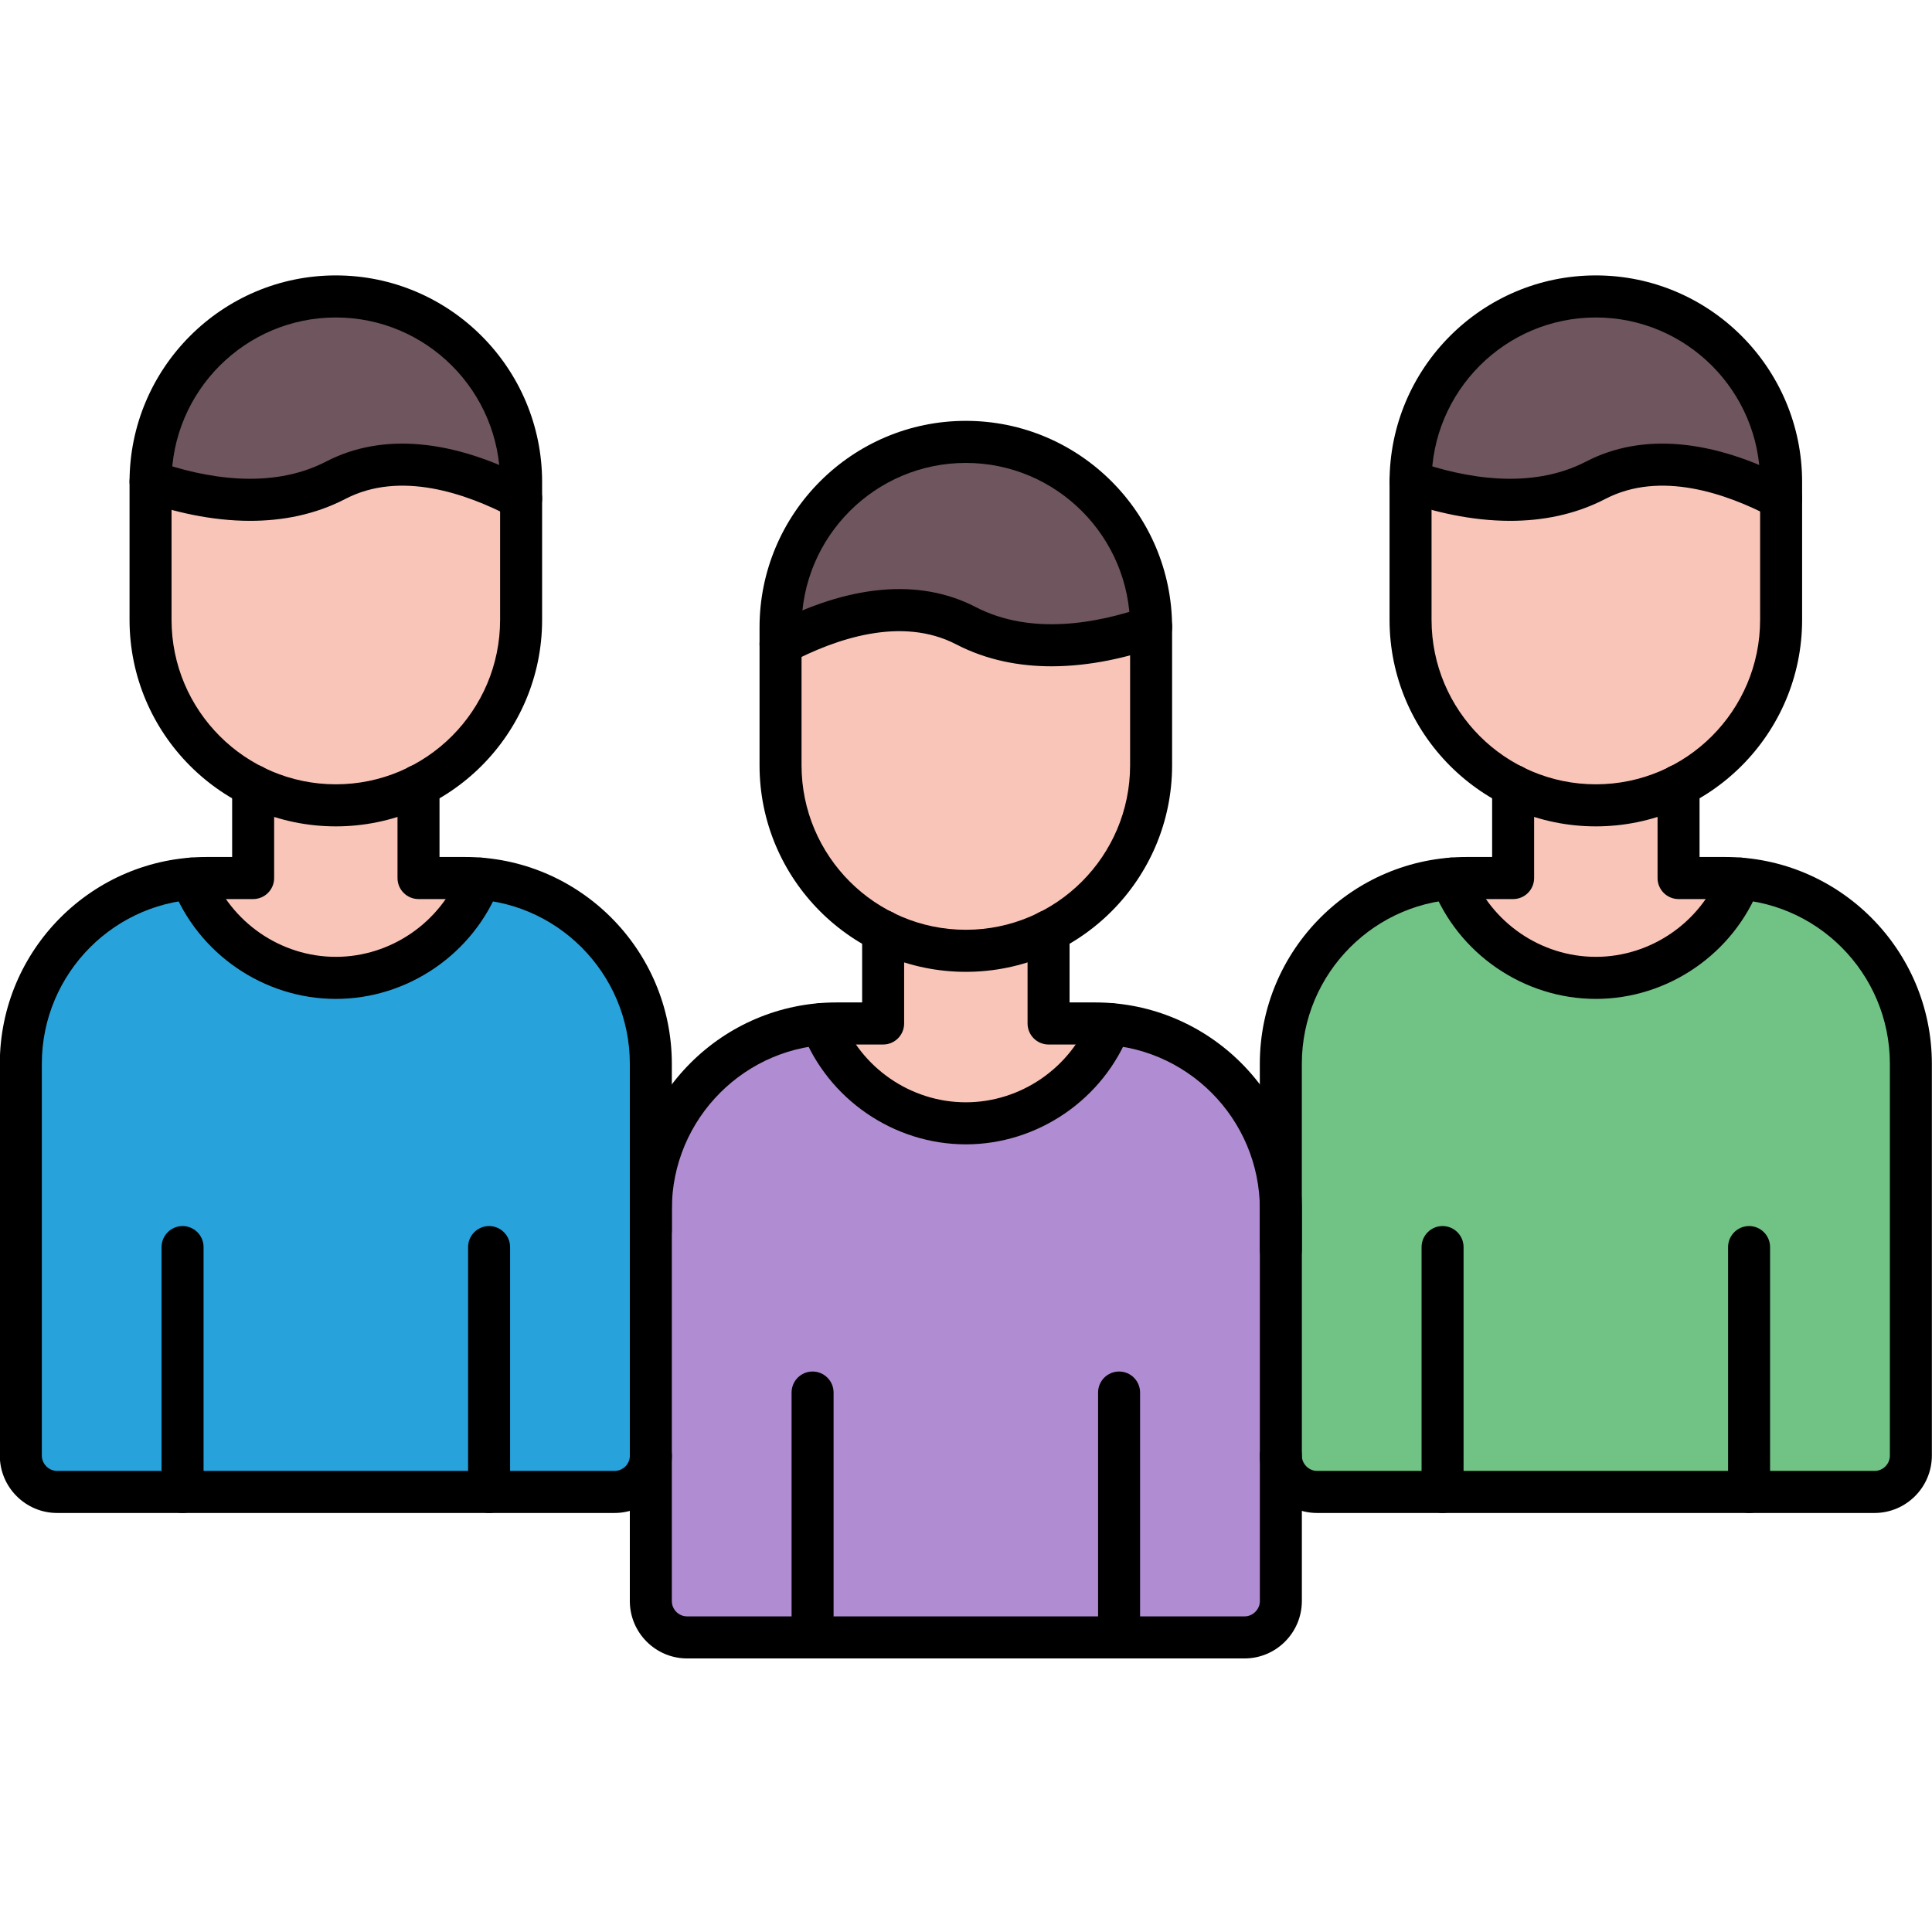 <svg xmlns="http://www.w3.org/2000/svg" xmlns:xlink="http://www.w3.org/1999/xlink" width="500" zoomAndPan="magnify" viewBox="0 0 375 375" height="500" preserveAspectRatio="xMidYMid meet" version="1.0"><defs><clipPath id="f13350dbd8"><path d="M 122 176 L 253 176 L 253 321.938 L 122 321.938 Z M 122 176 " clip-rule="nonzero"/></clipPath><clipPath id="af3f4fbc10"><path d="M 153 266 L 162 266 L 162 321.938 L 153 321.938 Z M 153 266 " clip-rule="nonzero"/></clipPath><clipPath id="580b7ee009"><path d="M 213 266 L 222 266 L 222 321.938 L 213 321.938 Z M 213 266 " clip-rule="nonzero"/></clipPath><clipPath id="443fe2d1c1"><path d="M 25 53.438 L 106 53.438 L 106 161 L 25 161 Z M 25 53.438 " clip-rule="nonzero"/></clipPath><clipPath id="b64a0f4fc4"><path d="M 269 53.438 L 350 53.438 L 350 161 L 269 161 Z M 269 53.438 " clip-rule="nonzero"/></clipPath></defs><path fill="#b08cd2" d="M 248.605 282.531 L 248.605 234.723 C 248.605 215.859 233.941 200.258 215.473 198.777 C 211.148 210.043 200.238 218.039 187.465 218.039 C 174.695 218.039 163.789 210.043 159.461 198.777 C 140.98 200.258 126.324 215.859 126.324 234.723 L 126.324 310.762 C 126.324 314.641 129.492 317.82 133.371 317.82 L 241.559 317.82 C 245.43 317.82 248.605 314.648 248.605 310.762 Z M 248.605 282.531 " fill-opacity="1" fill-rule="evenodd"/><path fill="#f9c5b8" d="M 187.465 218.039 C 200.238 218.039 211.141 210.043 215.473 198.777 C 214.52 198.699 213.562 198.656 212.602 198.656 L 203.523 198.656 L 203.523 180.738 C 198.684 183.172 193.23 184.551 187.473 184.551 C 181.719 184.551 176.266 183.172 171.426 180.738 L 171.426 198.664 L 162.348 198.664 C 161.379 198.664 160.418 198.707 159.477 198.785 C 163.789 210.043 174.695 218.039 187.465 218.039 Z M 187.465 218.039 " fill-opacity="1" fill-rule="nonzero"/><path fill="#f9c5b8" d="M 187.465 184.551 C 193.223 184.551 198.676 183.18 203.516 180.738 C 215.293 174.812 223.43 162.574 223.43 148.535 L 223.43 121.785 C 223.43 121.75 223.43 121.723 223.43 121.691 C 213.324 125.195 199.457 127.66 187.465 121.445 C 175.477 115.227 161.609 119.684 151.504 124.996 L 151.504 148.543 C 151.504 162.586 159.637 174.812 171.418 180.75 C 176.258 183.172 181.707 184.551 187.465 184.551 Z M 187.465 184.551 " fill-opacity="1" fill-rule="nonzero"/><path fill="#6e555e" d="M 151.504 124.988 C 161.602 119.676 175.477 115.219 187.465 121.434 C 199.457 127.652 213.324 125.195 223.43 121.68 C 223.379 101.918 207.219 85.762 187.465 85.762 C 167.688 85.762 151.504 101.969 151.504 121.773 Z M 151.504 124.988 " fill-opacity="1" fill-rule="evenodd"/><path fill="#f9c5b8" d="M 101.145 120.305 L 101.145 96.758 C 91.051 91.441 77.176 86.988 65.184 93.203 C 53.191 99.418 39.324 96.961 29.219 93.449 C 29.219 93.484 29.219 93.508 29.219 93.543 L 29.219 120.297 C 29.219 134.336 37.355 146.562 49.133 152.5 C 53.973 154.93 59.426 156.309 65.184 156.309 C 70.941 156.309 76.395 154.93 81.234 152.5 C 93.012 146.57 101.145 134.344 101.145 120.305 Z M 101.145 120.305 " fill-opacity="1" fill-rule="nonzero"/><path fill="#6e555e" d="M 65.184 93.211 C 77.176 86.996 91.043 91.449 101.145 96.766 L 101.145 93.551 C 101.145 73.746 84.961 57.539 65.184 57.539 C 45.43 57.539 29.27 73.695 29.219 93.457 C 39.324 96.961 53.191 99.426 65.184 93.211 Z M 65.184 93.211 " fill-opacity="1" fill-rule="evenodd"/><path fill="#f9c5b8" d="M 65.184 156.316 Z M 81.234 152.508 C 76.395 154.949 70.941 156.316 65.184 156.316 C 59.426 156.316 53.973 154.941 49.133 152.508 L 49.133 170.434 L 40.055 170.434 C 39.09 170.434 38.129 170.477 37.188 170.551 C 41.508 181.82 52.422 189.812 65.191 189.812 C 77.965 189.812 88.867 181.82 93.199 170.551 C 92.246 170.477 91.289 170.441 90.328 170.441 L 81.25 170.441 L 81.25 152.508 Z M 81.234 152.508 " fill-opacity="1" fill-rule="nonzero"/><path fill="#27a2db" d="M 93.191 170.543 C 88.867 181.812 77.957 189.805 65.184 189.805 C 52.41 189.805 41.508 181.812 37.176 170.543 C 18.699 172.023 4.043 187.629 4.043 206.488 L 4.043 282.531 C 4.043 286.406 7.211 289.586 11.09 289.586 L 119.277 289.586 C 123.148 289.586 126.324 286.414 126.324 282.531 L 126.324 206.488 C 126.324 187.629 111.668 172.023 93.191 170.543 Z M 93.191 170.543 " fill-opacity="1" fill-rule="nonzero"/><path fill="#71c285" d="M 280 289.586 L 363.84 289.586 C 367.715 289.586 370.891 286.414 370.891 282.531 L 370.891 206.488 C 370.891 187.629 356.234 172.023 337.754 170.543 C 333.434 181.812 322.52 189.805 309.75 189.805 C 296.977 189.805 286.074 181.812 281.742 170.543 C 263.266 172.023 248.605 187.629 248.605 206.488 L 248.605 282.531 C 248.605 286.406 251.773 289.586 255.656 289.586 Z M 280 289.586 " fill-opacity="1" fill-rule="evenodd"/><path fill="#f9c5b8" d="M 309.75 156.316 Z M 309.75 189.805 C 322.52 189.805 333.426 181.812 337.754 170.543 C 336.805 170.469 335.844 170.434 334.883 170.434 L 325.809 170.434 L 325.809 152.508 C 320.965 154.949 315.516 156.316 309.758 156.316 C 304 156.316 298.547 154.941 293.707 152.508 L 293.707 170.434 L 284.629 170.434 C 283.66 170.434 282.703 170.477 281.758 170.543 C 286.074 181.812 296.977 189.805 309.75 189.805 Z M 309.75 189.805 " fill-opacity="1" fill-rule="nonzero"/><path fill="#f9c5b8" d="M 309.75 156.316 C 315.508 156.316 320.957 154.941 325.797 152.508 C 337.578 146.57 345.711 134.344 345.711 120.305 L 345.711 96.758 C 335.613 91.441 321.738 86.988 309.75 93.203 C 297.758 99.418 283.891 96.961 273.785 93.449 C 273.785 93.484 273.785 93.508 273.785 93.543 L 273.785 120.297 C 273.785 134.336 281.922 146.562 293.699 152.5 C 298.539 154.941 303.992 156.316 309.75 156.316 Z M 309.75 156.316 " fill-opacity="1" fill-rule="nonzero"/><path fill="#6e555e" d="M 309.75 93.211 C 321.738 86.996 335.605 91.449 345.711 96.766 L 345.711 93.551 C 345.711 73.746 329.527 57.539 309.75 57.539 C 289.996 57.539 273.836 73.695 273.785 93.457 C 283.891 96.961 297.758 99.426 309.75 93.211 Z M 309.75 93.211 " fill-opacity="1" fill-rule="evenodd"/><g clip-path="url(#f13350dbd8)"><path fill="#000000" d="M 241.559 321.902 L 133.371 321.902 C 127.242 321.902 122.25 316.902 122.25 310.762 L 122.25 234.723 C 122.25 212.586 140.234 194.574 162.34 194.574 L 167.34 194.574 L 167.34 180.73 C 167.34 178.477 169.168 176.648 171.418 176.648 C 173.668 176.648 175.492 178.477 175.492 180.73 L 175.492 198.656 C 175.492 200.91 173.668 202.738 171.418 202.738 L 162.34 202.738 C 144.727 202.738 130.402 217.086 130.402 234.723 L 130.402 310.762 C 130.402 312.402 131.734 313.738 133.371 313.738 L 241.566 313.738 C 243.18 313.738 244.539 312.379 244.539 310.762 L 244.539 234.723 C 244.539 217.086 230.215 202.738 212.602 202.738 L 203.523 202.738 C 201.273 202.738 199.449 200.91 199.449 198.656 L 199.449 180.73 C 199.449 178.477 201.273 176.648 203.523 176.648 C 205.773 176.648 207.602 178.477 207.602 180.73 L 207.602 194.574 L 212.602 194.574 C 234.707 194.574 252.691 212.586 252.691 234.723 L 252.691 310.762 C 252.684 316.91 247.691 321.902 241.559 321.902 Z M 241.559 321.902 " fill-opacity="1" fill-rule="nonzero"/></g><path fill="#000000" d="M 187.465 222.117 C 173.465 222.117 160.684 213.328 155.656 200.238 C 154.848 198.137 155.895 195.773 158 194.965 C 160.098 194.16 162.457 195.203 163.266 197.312 C 167.086 207.273 176.809 213.957 187.465 213.957 C 198.113 213.957 207.848 207.262 211.668 197.312 C 212.473 195.215 214.836 194.16 216.934 194.965 C 219.031 195.773 220.082 198.137 219.277 200.238 C 214.25 213.328 201.469 222.117 187.465 222.117 Z M 187.465 222.117 " fill-opacity="1" fill-rule="nonzero"/><path fill="#000000" d="M 187.465 188.633 C 165.387 188.633 147.426 170.645 147.426 148.535 L 147.426 121.785 C 147.426 99.676 165.387 81.688 187.465 81.688 C 209.543 81.688 227.504 99.676 227.504 121.785 L 227.504 148.535 C 227.504 170.645 209.543 188.633 187.465 188.633 Z M 187.465 89.852 C 169.879 89.852 155.578 104.172 155.578 121.785 L 155.578 148.535 C 155.578 166.141 169.879 180.469 187.465 180.469 C 205.051 180.469 219.352 166.148 219.352 148.535 L 219.352 121.785 C 219.352 104.172 205.043 89.852 187.465 89.852 Z M 187.465 89.852 " fill-opacity="1" fill-rule="nonzero"/><path fill="#000000" d="M 204.094 129.328 C 197.953 129.328 191.594 128.18 185.59 125.066 C 174.992 119.574 162.238 123.961 153.398 128.605 C 151.402 129.648 148.938 128.883 147.895 126.887 C 146.848 124.887 147.613 122.422 149.609 121.375 C 164.742 113.414 178.48 112.184 189.344 117.812 C 200.211 123.449 213.152 120.934 222.098 117.828 C 224.219 117.09 226.547 118.219 227.285 120.348 C 228.023 122.473 226.895 124.801 224.77 125.543 C 218.98 127.559 211.711 129.328 204.094 129.328 Z M 204.094 129.328 " fill-opacity="1" fill-rule="nonzero"/><g clip-path="url(#af3f4fbc10)"><path fill="#000000" d="M 157.719 321.902 C 155.469 321.902 153.645 320.074 153.645 317.82 L 153.645 270.293 C 153.645 268.039 155.469 266.211 157.719 266.211 C 159.969 266.211 161.797 268.039 161.797 270.293 L 161.797 317.82 C 161.797 320.074 159.969 321.902 157.719 321.902 Z M 157.719 321.902 " fill-opacity="1" fill-rule="nonzero"/></g><g clip-path="url(#580b7ee009)"><path fill="#000000" d="M 217.215 321.902 C 214.961 321.902 213.137 320.074 213.137 317.82 L 213.137 270.293 C 213.137 268.039 214.961 266.211 217.215 266.211 C 219.465 266.211 221.289 268.039 221.289 270.293 L 221.289 317.82 C 221.289 320.074 219.465 321.902 217.215 321.902 Z M 217.215 321.902 " fill-opacity="1" fill-rule="nonzero"/></g><path fill="#000000" d="M 119.277 293.668 L 11.09 293.668 C 4.961 293.668 -0.035 288.668 -0.035 282.531 L -0.035 206.488 C -0.035 184.355 17.953 166.344 40.055 166.344 L 45.059 166.344 L 45.059 152.5 C 45.059 150.246 46.883 148.418 49.133 148.418 C 51.383 148.418 53.211 150.246 53.211 152.5 L 53.211 170.426 C 53.211 172.68 51.383 174.508 49.133 174.508 L 40.055 174.508 C 22.445 174.508 8.117 188.852 8.117 206.488 L 8.117 282.531 C 8.117 284.145 9.477 285.504 11.09 285.504 L 119.285 285.504 C 120.926 285.504 122.258 284.172 122.258 282.531 C 122.258 280.277 124.082 278.449 126.332 278.449 C 128.582 278.449 130.41 280.277 130.41 282.531 C 130.402 288.676 125.406 293.668 119.277 293.668 Z M 126.324 242.867 C 124.074 242.867 122.25 241.039 122.25 238.785 L 122.25 206.488 C 122.25 188.852 107.922 174.508 90.312 174.508 L 81.234 174.508 C 78.984 174.508 77.156 172.68 77.156 170.426 L 77.156 152.5 C 77.156 150.246 78.984 148.418 81.234 148.418 C 83.484 148.418 85.309 150.246 85.309 152.5 L 85.309 166.344 L 90.312 166.344 C 112.414 166.344 130.402 184.355 130.402 206.488 L 130.402 238.785 C 130.402 241.039 128.574 242.867 126.324 242.867 Z M 126.324 242.867 " fill-opacity="1" fill-rule="nonzero"/><path fill="#000000" d="M 65.184 193.887 C 51.18 193.887 38.398 185.094 33.371 172.008 C 32.566 169.906 33.609 167.543 35.715 166.734 C 37.812 165.926 40.176 166.973 40.98 169.082 C 44.805 179.039 54.527 185.723 65.184 185.723 C 75.84 185.723 85.562 179.031 89.387 169.082 C 90.191 166.98 92.551 165.926 94.648 166.734 C 96.746 167.543 97.801 169.906 96.992 172.008 C 91.965 185.094 79.188 193.887 65.184 193.887 Z M 65.184 193.887 " fill-opacity="1" fill-rule="nonzero"/><g clip-path="url(#443fe2d1c1)"><path fill="#000000" d="M 65.184 160.398 C 43.105 160.398 25.145 142.414 25.145 120.305 L 25.145 93.551 C 25.145 71.441 43.105 53.457 65.184 53.457 C 87.262 53.457 105.223 71.441 105.223 93.551 L 105.223 120.305 C 105.223 142.414 87.262 160.398 65.184 160.398 Z M 65.184 61.621 C 47.598 61.621 33.297 75.941 33.297 93.551 L 33.297 120.305 C 33.297 137.906 47.598 152.234 65.184 152.234 C 82.77 152.234 97.07 137.914 97.07 120.305 L 97.07 93.551 C 97.07 75.941 82.77 61.621 65.184 61.621 Z M 65.184 61.621 " fill-opacity="1" fill-rule="nonzero"/></g><path fill="#000000" d="M 48.555 101.094 C 40.938 101.094 33.68 99.316 27.887 97.309 C 25.766 96.57 24.637 94.25 25.375 92.113 C 26.113 89.988 28.43 88.855 30.562 89.598 C 39.504 92.699 52.445 95.219 63.316 89.578 C 74.176 83.949 87.918 85.184 103.047 93.145 C 105.043 94.188 105.809 96.664 104.766 98.652 C 103.719 100.652 101.25 101.418 99.262 100.371 C 90.422 95.719 77.668 91.332 67.07 96.824 C 61.055 99.945 54.695 101.094 48.555 101.094 Z M 48.555 101.094 " fill-opacity="1" fill-rule="nonzero"/><path fill="#000000" d="M 94.93 293.668 C 92.68 293.668 90.855 291.84 90.855 289.586 L 90.855 242.059 C 90.855 239.809 92.68 237.977 94.93 237.977 C 97.18 237.977 99.008 239.809 99.008 242.059 L 99.008 289.586 C 99.008 291.84 97.18 293.668 94.93 293.668 Z M 94.93 293.668 " fill-opacity="1" fill-rule="nonzero"/><path fill="#000000" d="M 35.438 293.668 C 33.188 293.668 31.359 291.84 31.359 289.586 L 31.359 242.059 C 31.359 239.809 33.188 237.977 35.438 237.977 C 37.688 237.977 39.512 239.809 39.512 242.059 L 39.512 289.586 C 39.512 291.84 37.688 293.668 35.438 293.668 Z M 35.438 293.668 " fill-opacity="1" fill-rule="nonzero"/><path fill="#000000" d="M 363.84 293.668 L 255.656 293.668 C 249.523 293.668 244.531 288.668 244.531 282.531 C 244.531 280.277 246.355 278.449 248.605 278.449 C 250.859 278.449 252.684 280.277 252.684 282.531 C 252.684 284.145 254.043 285.504 255.656 285.504 L 363.852 285.504 C 365.488 285.504 366.824 284.172 366.824 282.531 L 366.824 206.488 C 366.824 188.852 352.496 174.508 334.883 174.508 L 325.809 174.508 C 323.555 174.508 321.73 172.68 321.73 170.426 L 321.73 152.5 C 321.73 150.246 323.555 148.418 325.809 148.418 C 328.059 148.418 329.883 150.246 329.883 152.5 L 329.883 166.344 L 334.883 166.344 C 356.988 166.344 374.973 184.355 374.973 206.488 L 374.973 282.531 C 374.965 288.676 369.973 293.668 363.84 293.668 Z M 248.605 246.695 C 246.355 246.695 244.531 244.867 244.531 242.613 L 244.531 206.488 C 244.531 184.355 262.516 166.344 284.621 166.344 L 289.621 166.344 L 289.621 152.5 C 289.621 150.246 291.449 148.418 293.699 148.418 C 295.949 148.418 297.773 150.246 297.773 152.5 L 297.773 170.426 C 297.773 172.68 295.949 174.508 293.699 174.508 L 284.621 174.508 C 267.008 174.508 252.684 188.852 252.684 206.488 L 252.684 242.613 C 252.684 244.867 250.859 246.695 248.605 246.695 Z M 248.605 246.695 " fill-opacity="1" fill-rule="nonzero"/><path fill="#000000" d="M 309.75 193.887 C 295.746 193.887 282.965 185.094 277.938 172.008 C 277.133 169.906 278.176 167.543 280.281 166.734 C 282.387 165.926 284.738 166.973 285.547 169.082 C 289.367 179.039 299.09 185.723 309.75 185.723 C 320.406 185.723 330.129 179.031 333.949 169.082 C 334.758 166.98 337.117 165.926 339.215 166.734 C 341.312 167.543 342.367 169.906 341.559 172.008 C 336.531 185.094 323.75 193.887 309.75 193.887 Z M 309.75 193.887 " fill-opacity="1" fill-rule="nonzero"/><g clip-path="url(#b64a0f4fc4)"><path fill="#000000" d="M 309.75 160.398 C 287.668 160.398 269.711 142.414 269.711 120.305 L 269.711 93.551 C 269.711 71.441 287.668 53.457 309.75 53.457 C 331.828 53.457 349.789 71.441 349.789 93.551 L 349.789 120.305 C 349.789 142.414 331.828 160.398 309.75 160.398 Z M 309.75 61.621 C 292.16 61.621 277.863 75.941 277.863 93.551 L 277.863 120.305 C 277.863 137.906 292.16 152.234 309.75 152.234 C 327.336 152.234 341.637 137.914 341.637 120.305 L 341.637 93.551 C 341.637 75.941 327.328 61.621 309.75 61.621 Z M 309.75 61.621 " fill-opacity="1" fill-rule="nonzero"/></g><path fill="#000000" d="M 293.121 101.094 C 285.504 101.094 278.242 99.316 272.453 97.309 C 270.328 96.57 269.199 94.25 269.938 92.113 C 270.676 89.988 272.996 88.855 275.129 89.598 C 284.07 92.699 297.012 95.219 307.879 89.578 C 318.742 83.949 332.48 85.184 347.613 93.145 C 349.609 94.188 350.375 96.664 349.328 98.652 C 348.285 100.652 345.812 101.418 343.828 100.371 C 334.988 95.719 322.23 91.332 311.633 96.824 C 305.621 99.945 299.262 101.094 293.121 101.094 Z M 293.121 101.094 " fill-opacity="1" fill-rule="nonzero"/><path fill="#000000" d="M 339.496 293.668 C 337.246 293.668 335.418 291.84 335.418 289.586 L 335.418 242.059 C 335.418 239.809 337.246 237.977 339.496 237.977 C 341.746 237.977 343.57 239.809 343.57 242.059 L 343.57 289.586 C 343.57 291.84 341.746 293.668 339.496 293.668 Z M 339.496 293.668 " fill-opacity="1" fill-rule="nonzero"/><path fill="#000000" d="M 280 293.668 C 277.75 293.668 275.926 291.84 275.926 289.586 L 275.926 242.059 C 275.926 239.809 277.75 237.977 280 237.977 C 282.254 237.977 284.078 239.809 284.078 242.059 L 284.078 289.586 C 284.078 291.84 282.254 293.668 280 293.668 Z M 280 293.668 " fill-opacity="1" fill-rule="nonzero"/></svg>